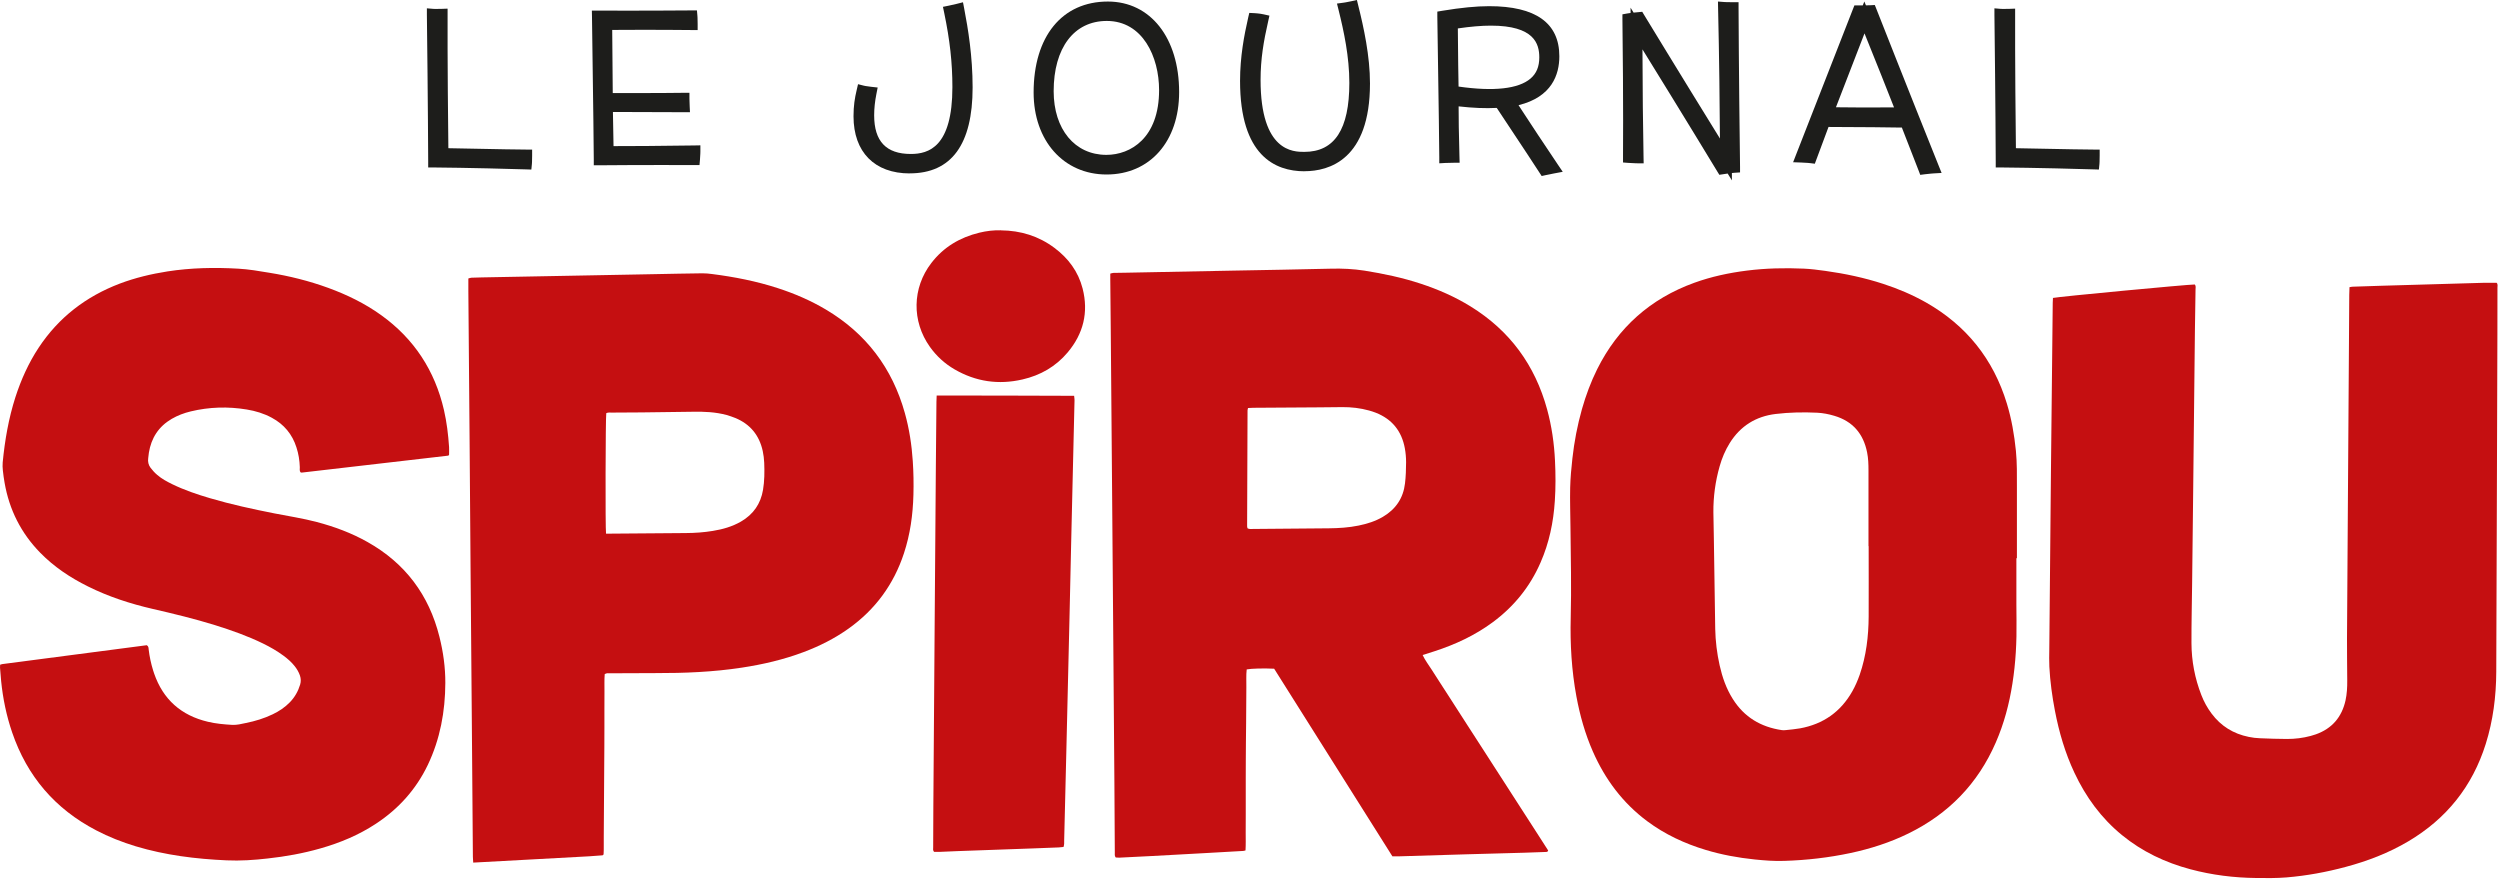 <svg width="170" height="60" viewBox="0 0 170 60" fill="none" xmlns="http://www.w3.org/2000/svg"><path d="M86.637 45.472C85.941 45.436 85.059 45.46 84.776 45.521C84.728 45.917 84.76 46.322 84.752 46.722C84.744 47.139 84.748 47.56 84.744 47.977C84.744 48.381 84.74 48.79 84.736 49.194C84.736 49.611 84.728 50.032 84.723 50.449C84.723 50.853 84.719 51.262 84.715 51.666C84.715 52.071 84.715 52.479 84.711 52.884C84.711 53.301 84.711 53.721 84.711 54.138C84.711 54.543 84.711 54.951 84.711 55.356C84.711 55.773 84.711 56.193 84.707 56.61C84.707 57.014 84.719 57.415 84.695 57.828C84.626 57.844 84.582 57.864 84.537 57.864C83.68 57.913 82.818 57.961 81.96 58.01C80.759 58.078 79.553 58.143 78.352 58.208C77.603 58.248 76.855 58.285 76.106 58.321C76.021 58.321 75.936 58.313 75.868 58.309C75.783 58.196 75.807 58.083 75.807 57.973C75.795 56.4 75.791 54.826 75.779 53.252C75.75 49.465 75.722 45.679 75.69 41.892C75.665 39.004 75.645 36.115 75.621 33.227C75.593 29.638 75.56 26.05 75.532 22.457C75.524 21.3 75.512 20.147 75.499 18.99C75.499 18.869 75.499 18.747 75.499 18.606C75.58 18.585 75.649 18.561 75.718 18.557C75.989 18.549 76.26 18.549 76.531 18.545C78.95 18.5 81.374 18.452 83.793 18.403C86.03 18.359 88.267 18.327 90.505 18.27C91.269 18.25 92.026 18.286 92.782 18.403C94.081 18.61 95.367 18.881 96.617 19.294C97.799 19.682 98.936 20.18 99.996 20.835C102.666 22.481 104.385 24.832 105.206 27.846C105.518 28.987 105.684 30.156 105.74 31.337C105.785 32.247 105.789 33.158 105.728 34.064C105.635 35.508 105.344 36.912 104.761 38.243C104.045 39.894 102.949 41.245 101.505 42.313C100.295 43.207 98.952 43.83 97.528 44.291C97.273 44.372 97.014 44.453 96.739 44.542C96.909 44.906 97.143 45.205 97.346 45.525C97.54 45.837 97.746 46.144 97.944 46.456C98.151 46.775 98.357 47.095 98.563 47.414C98.77 47.734 98.976 48.053 99.182 48.377C99.381 48.689 99.583 48.996 99.781 49.308C99.987 49.627 100.194 49.947 100.4 50.266C100.606 50.586 100.813 50.906 101.019 51.225C101.217 51.537 101.42 51.844 101.618 52.156C101.824 52.475 102.03 52.795 102.237 53.114C102.435 53.426 102.637 53.733 102.836 54.045C103.042 54.365 103.248 54.684 103.454 55.004C103.661 55.323 103.867 55.643 104.073 55.963C104.272 56.274 104.474 56.582 104.672 56.893C104.879 57.213 105.081 57.532 105.275 57.832C105.243 57.941 105.174 57.929 105.117 57.933C104.628 57.953 104.134 57.969 103.645 57.985C102.354 58.022 101.064 58.054 99.773 58.091C98.211 58.135 96.654 58.184 95.092 58.232C94.959 58.232 94.825 58.232 94.684 58.232C91.997 53.972 89.319 49.72 86.637 45.464V45.472ZM84.837 35.929C84.962 35.994 85.088 35.969 85.209 35.969C86.928 35.957 88.648 35.945 90.367 35.925C91.043 35.917 91.718 35.876 92.382 35.739C92.96 35.621 93.523 35.447 94.036 35.144C94.91 34.63 95.424 33.874 95.541 32.866C95.598 32.393 95.61 31.912 95.614 31.434C95.614 31.119 95.586 30.795 95.529 30.483C95.315 29.318 94.663 28.501 93.551 28.064C93.401 28.008 93.251 27.955 93.098 27.915C92.503 27.749 91.892 27.68 91.277 27.684C90.747 27.688 90.221 27.7 89.691 27.7C88.207 27.708 86.718 27.716 85.233 27.729C85.112 27.729 84.99 27.741 84.865 27.745C84.849 27.814 84.833 27.862 84.833 27.907C84.82 30.536 84.812 33.162 84.804 35.791C84.804 35.84 84.825 35.884 84.833 35.925L84.837 35.929Z" fill="#C50F11"/><path d="M137.114 37.952C137.114 39.008 137.114 40.064 137.114 41.124C137.114 41.48 137.114 41.836 137.122 42.192C137.142 43.632 137.07 45.069 136.843 46.492C136.629 47.868 136.273 49.207 135.714 50.489C134.497 53.289 132.506 55.34 129.767 56.679C128.513 57.294 127.194 57.715 125.831 58.006C124.35 58.322 122.849 58.492 121.336 58.54C120.657 58.565 119.985 58.512 119.313 58.443C118.189 58.326 117.076 58.124 115.992 57.796C114.556 57.363 113.217 56.74 112.011 55.842C110.344 54.6 109.147 52.994 108.314 51.1C107.788 49.903 107.436 48.653 107.197 47.366C106.869 45.594 106.764 43.806 106.809 42.01C106.861 39.959 106.813 37.904 106.792 35.853C106.784 34.955 106.752 34.056 106.772 33.162C106.788 32.499 106.849 31.835 106.922 31.18C107.047 30.043 107.262 28.922 107.573 27.818C107.84 26.884 108.176 25.973 108.609 25.104C110.025 22.264 112.23 20.309 115.211 19.229C116.372 18.809 117.57 18.554 118.792 18.4C120.078 18.238 121.365 18.21 122.655 18.267C123.145 18.287 123.634 18.355 124.12 18.42C125.459 18.606 126.782 18.886 128.068 19.306C129.075 19.634 130.046 20.047 130.969 20.568C133.716 22.13 135.548 24.424 136.467 27.442C136.786 28.49 136.972 29.566 137.082 30.658C137.163 31.479 137.15 32.305 137.15 33.126C137.15 34.736 137.15 36.346 137.15 37.956C137.138 37.956 137.126 37.956 137.114 37.956V37.952ZM127.069 37.135C127.069 37.135 127.061 37.135 127.057 37.135C127.057 35.416 127.057 33.696 127.057 31.977C127.057 31.572 127.045 31.168 126.964 30.767C126.713 29.497 125.989 28.647 124.735 28.275C124.358 28.162 123.97 28.085 123.578 28.065C122.631 28.02 121.684 28.037 120.746 28.15C119.398 28.312 118.347 28.967 117.622 30.128C117.315 30.622 117.092 31.152 116.935 31.71C116.643 32.733 116.502 33.777 116.51 34.837C116.514 35.428 116.534 36.014 116.542 36.605C116.575 38.656 116.599 40.707 116.635 42.758C116.651 43.596 116.753 44.425 116.935 45.242C117.117 46.051 117.384 46.824 117.829 47.528C118.605 48.766 119.738 49.438 121.166 49.648C121.251 49.66 121.34 49.66 121.421 49.648C121.749 49.612 122.081 49.587 122.408 49.527C123.974 49.239 125.163 48.41 125.952 47.018C126.159 46.654 126.324 46.27 126.462 45.878C126.903 44.595 127.061 43.272 127.069 41.925C127.077 40.327 127.069 38.729 127.069 37.135Z" fill="#C50F11"/><path d="M0.017 45.201C0.078 45.181 0.122 45.161 0.167 45.157C3.444 44.728 6.721 44.299 9.982 43.874C10.111 43.955 10.099 44.072 10.111 44.178C10.168 44.655 10.269 45.124 10.41 45.581C10.431 45.65 10.455 45.723 10.479 45.792C11.09 47.568 12.324 48.652 14.14 49.081C14.682 49.21 15.233 49.259 15.783 49.291C16.107 49.311 16.418 49.226 16.73 49.162C17.357 49.036 17.968 48.85 18.546 48.571C18.983 48.361 19.379 48.098 19.715 47.75C20.047 47.406 20.273 47.005 20.411 46.548C20.472 46.338 20.464 46.14 20.395 45.933C20.314 45.699 20.189 45.488 20.035 45.294C19.82 45.023 19.561 44.797 19.282 44.59C18.845 44.267 18.376 43.999 17.891 43.761C16.839 43.247 15.738 42.859 14.626 42.511C13.23 42.078 11.806 41.734 10.382 41.406C8.857 41.054 7.376 40.573 5.972 39.873C4.775 39.278 3.674 38.546 2.736 37.587C1.433 36.256 0.632 34.666 0.313 32.834C0.264 32.555 0.224 32.275 0.195 31.996C0.175 31.814 0.167 31.628 0.183 31.446C0.329 29.937 0.584 28.452 1.049 27.004C1.433 25.819 1.939 24.69 2.627 23.646C3.986 21.587 5.847 20.159 8.145 19.285C9.193 18.889 10.281 18.63 11.389 18.456C12.987 18.209 14.598 18.177 16.208 18.27C16.916 18.31 17.624 18.431 18.328 18.549C19.687 18.771 21.022 19.103 22.321 19.576C23.595 20.042 24.809 20.632 25.913 21.425C28.158 23.035 29.57 25.2 30.189 27.882C30.379 28.711 30.48 29.553 30.537 30.398C30.549 30.58 30.537 30.762 30.537 30.924C30.517 30.953 30.509 30.965 30.501 30.973C30.493 30.981 30.48 30.985 30.468 30.985C27.147 31.369 23.83 31.754 20.508 32.138C20.484 32.138 20.46 32.126 20.435 32.118C20.354 32.013 20.391 31.883 20.387 31.766C20.371 31.308 20.302 30.86 20.16 30.427C19.877 29.529 19.315 28.857 18.485 28.408C17.951 28.117 17.373 27.943 16.778 27.846C15.504 27.635 14.229 27.672 12.971 27.975C12.514 28.084 12.077 28.25 11.673 28.485C10.787 29.003 10.285 29.783 10.123 30.787C10.103 30.908 10.095 31.029 10.079 31.151C10.042 31.393 10.095 31.624 10.241 31.814C10.374 31.988 10.524 32.154 10.694 32.296C11.001 32.563 11.361 32.753 11.725 32.931C12.546 33.331 13.408 33.619 14.278 33.877C15.718 34.302 17.183 34.618 18.651 34.909C19.614 35.099 20.589 35.245 21.54 35.496C22.745 35.815 23.907 36.244 24.995 36.859C27.556 38.299 29.174 40.46 29.882 43.304C30.141 44.335 30.286 45.383 30.282 46.443C30.274 48.381 29.93 50.258 29.089 52.018C28.292 53.677 27.11 54.995 25.573 56.007C24.404 56.779 23.126 57.313 21.782 57.694C20.609 58.03 19.416 58.244 18.202 58.377C17.272 58.483 16.341 58.547 15.407 58.503C13.311 58.41 11.244 58.155 9.229 57.548C8.299 57.265 7.396 56.913 6.535 56.46C3.743 55.004 1.842 52.782 0.826 49.805C0.438 48.672 0.199 47.507 0.078 46.318C0.046 46.01 0.025 45.707 0.001 45.399C-0.003 45.327 0.005 45.258 0.009 45.181L0.017 45.201Z" fill="#C50F11"/><path d="M139.598 20.26C139.918 20.179 148.838 19.337 149.247 19.345C149.336 19.451 149.296 19.576 149.296 19.693C149.283 20.604 149.267 21.514 149.255 22.42C149.215 26.021 149.178 29.625 149.138 33.226C149.114 35.366 149.089 37.502 149.065 39.642C149.049 41.005 149.016 42.373 149.02 43.736C149.025 44.95 149.251 46.131 149.692 47.264C149.866 47.713 150.097 48.134 150.384 48.518C151.023 49.376 151.873 49.898 152.912 50.108C153.163 50.161 153.422 50.193 153.681 50.201C154.296 50.229 154.911 50.245 155.522 50.25C156.064 50.25 156.602 50.185 157.128 50.043C157.245 50.011 157.362 49.974 157.48 49.934C158.58 49.542 159.24 48.765 159.495 47.632C159.592 47.187 159.616 46.73 159.612 46.277C159.608 45.318 159.592 44.359 159.596 43.4C159.616 39.958 159.64 36.515 159.664 33.076C159.685 29.831 159.709 26.587 159.729 23.338C159.737 22.246 159.741 21.15 159.749 20.057C159.749 19.887 159.762 19.718 159.766 19.527C159.855 19.515 159.923 19.495 159.992 19.495C160.656 19.471 161.319 19.451 161.983 19.43C164.268 19.366 166.554 19.297 168.84 19.232C169.147 19.224 169.455 19.232 169.77 19.232C169.867 19.325 169.827 19.455 169.827 19.572C169.827 20.628 169.827 21.688 169.823 22.744C169.819 24.835 169.811 26.923 169.803 29.014C169.786 34.569 169.77 40.127 169.746 45.682C169.738 47.349 169.532 48.991 169.03 50.589C168.124 53.474 166.36 55.675 163.763 57.212C162.432 58.001 160.999 58.551 159.511 58.948C158.192 59.304 156.849 59.55 155.489 59.664C154.806 59.72 154.114 59.712 153.426 59.704C151.909 59.688 150.412 59.502 148.944 59.109C147.236 58.652 145.671 57.912 144.295 56.787C142.879 55.63 141.831 54.19 141.059 52.543C140.428 51.2 140.015 49.788 139.736 48.336C139.546 47.345 139.408 46.346 139.356 45.338C139.335 44.946 139.348 44.553 139.352 44.157C139.388 40.099 139.424 36.045 139.465 31.988C139.489 29.455 139.517 26.923 139.546 24.39C139.558 23.124 139.574 21.858 139.586 20.591C139.586 20.482 139.594 20.373 139.602 20.248L139.598 20.26Z" fill="#C50F11"/><path d="M32.18 58.657C32.172 58.495 32.156 58.373 32.156 58.252C32.131 55.291 32.111 52.329 32.087 49.368C32.059 45.791 32.026 42.215 31.998 38.639C31.978 35.937 31.957 33.23 31.937 30.527C31.909 26.951 31.877 23.375 31.848 19.799C31.848 19.515 31.848 19.236 31.848 18.937C31.921 18.917 31.99 18.888 32.059 18.884C32.293 18.872 32.524 18.868 32.758 18.864C36.679 18.791 40.599 18.714 44.519 18.642C45.599 18.621 46.683 18.597 47.764 18.585C47.982 18.585 48.204 18.605 48.423 18.634C49.936 18.828 51.429 19.119 52.885 19.592C54.022 19.96 55.114 20.43 56.146 21.041C58.889 22.667 60.677 25.026 61.531 28.092C61.83 29.16 61.996 30.252 62.069 31.357C62.121 32.117 62.133 32.878 62.113 33.643C62.077 35.002 61.895 36.333 61.466 37.632C60.77 39.743 59.52 41.447 57.712 42.737C56.765 43.413 55.737 43.931 54.653 44.339C53.29 44.853 51.882 45.181 50.446 45.399C48.496 45.699 46.534 45.775 44.563 45.771C43.544 45.771 42.524 45.779 41.505 45.783C41.384 45.783 41.258 45.755 41.121 45.84C41.088 46.228 41.108 46.633 41.104 47.033C41.096 47.45 41.104 47.871 41.1 48.288C41.1 48.692 41.1 49.101 41.1 49.505C41.1 49.922 41.1 50.343 41.096 50.76C41.096 51.164 41.092 51.573 41.088 51.977C41.088 52.382 41.084 52.79 41.08 53.195C41.08 53.612 41.076 54.032 41.072 54.449C41.072 54.854 41.068 55.258 41.064 55.667C41.064 56.084 41.064 56.504 41.056 56.921C41.048 57.325 41.068 57.73 41.044 58.098C41.007 58.139 40.999 58.147 40.991 58.155C40.979 58.159 40.967 58.163 40.955 58.163C40.659 58.183 40.368 58.211 40.073 58.228C37.459 58.369 34.846 58.511 32.188 58.657H32.18ZM41.202 36.288C41.307 36.288 41.392 36.288 41.477 36.288C43.196 36.276 44.915 36.26 46.635 36.248C47.25 36.244 47.861 36.203 48.471 36.102C49.143 35.993 49.79 35.811 50.385 35.467C51.222 34.982 51.728 34.262 51.886 33.307C51.987 32.7 51.991 32.085 51.967 31.47C51.955 31.203 51.922 30.932 51.866 30.669C51.631 29.597 51.012 28.837 49.993 28.42C49.798 28.343 49.6 28.274 49.402 28.218C48.645 28.015 47.877 27.983 47.1 27.999C45.947 28.019 44.79 28.031 43.637 28.044C42.961 28.052 42.286 28.048 41.61 28.056C41.481 28.056 41.343 28.035 41.226 28.096C41.177 28.432 41.157 35.937 41.21 36.292L41.202 36.288Z" fill="#C50F11"/><path d="M63.69 26.895C66.834 26.899 69.929 26.899 73.04 26.915C73.052 27.036 73.068 27.117 73.068 27.202C73.02 29.265 72.971 31.333 72.922 33.396C72.894 34.59 72.862 35.779 72.838 36.972C72.801 38.558 72.769 40.144 72.732 41.73C72.659 44.865 72.583 47.997 72.51 51.132C72.461 53.135 72.413 55.137 72.364 57.14C72.364 57.285 72.376 57.431 72.32 57.593C72.206 57.605 72.101 57.621 71.992 57.625C71.389 57.649 70.786 57.674 70.188 57.694C68.493 57.755 66.797 57.815 65.102 57.876C64.698 57.892 64.293 57.912 63.885 57.928C63.763 57.932 63.638 57.928 63.525 57.928C63.419 57.831 63.456 57.714 63.456 57.609C63.456 56.662 63.46 55.715 63.468 54.769C63.496 50.663 63.529 46.556 63.557 42.45C63.581 38.886 63.609 35.322 63.638 31.754C63.65 30.277 63.662 28.804 63.678 27.328C63.678 27.194 63.69 27.061 63.694 26.887L63.69 26.895Z" fill="#C50F11"/><path d="M68.06 15.664C69.403 15.677 70.625 16.049 71.705 16.858C72.648 17.562 73.323 18.472 73.618 19.621C74.031 21.235 73.671 22.692 72.603 23.962C71.794 24.925 70.75 25.523 69.528 25.803C67.902 26.179 66.357 25.956 64.908 25.115C64.241 24.727 63.683 24.217 63.233 23.586C61.992 21.846 62.024 19.581 63.331 17.885C64.164 16.801 65.276 16.142 66.599 15.822C67.077 15.705 67.566 15.648 68.06 15.66V15.664Z" fill="#C50F11"/><path d="M29.433 1.007C29.433 1.007 29.607 1.024 30.032 1.007C30.032 1.007 30.015 4.329 30.088 10.474C33.729 10.563 35.78 10.575 35.78 10.575C35.78 10.967 35.764 11.113 35.764 11.113C31.994 10.996 29.518 10.984 29.518 10.984C29.518 10.984 29.502 6.966 29.429 1.007H29.433Z" fill="#1D1D1B"/><path d="M36.132 11.53L35.756 11.518C32.034 11.405 29.542 11.388 29.518 11.388H29.117V10.984C29.117 10.943 29.101 6.898 29.028 1.011V0.566L29.465 0.603C29.473 0.603 29.643 0.615 30.015 0.603L30.436 0.587V1.007C30.436 1.04 30.42 4.252 30.489 10.078C33.843 10.154 35.764 10.171 35.784 10.171H36.185V10.575C36.185 10.976 36.169 11.137 36.169 11.154L36.132 11.53Z" fill="#1D1D1B"/><path d="M40.659 1.125C40.659 1.125 43.572 1.141 47.023 1.108C47.023 1.108 47.039 1.27 47.039 1.634C47.039 1.634 44.037 1.606 41.23 1.634C41.23 1.634 41.23 3.41 41.274 6.732C41.565 6.732 44.478 6.748 46.489 6.716C46.489 6.716 46.489 6.906 46.505 7.225C46.505 7.225 43.301 7.209 41.278 7.209C41.294 8.14 41.306 9.191 41.335 10.34C41.335 10.34 44.466 10.34 47.233 10.296C47.233 10.296 47.233 10.498 47.205 10.822C47.205 10.822 43.738 10.806 40.785 10.838C40.785 10.838 40.756 6.995 40.667 1.125H40.659Z" fill="#1D1D1B"/><path d="M40.377 11.247V10.842C40.377 10.802 40.344 6.93 40.255 1.133L40.247 0.72H40.66C40.688 0.72 43.609 0.736 47.019 0.708H47.392L47.424 1.076C47.424 1.076 47.44 1.246 47.44 1.634V2.043H47.032C47.003 2.039 44.285 2.015 41.631 2.035C41.631 2.694 41.643 4.159 41.667 6.327C42.577 6.327 44.835 6.335 46.473 6.311H46.882V6.716C46.882 6.72 46.882 6.902 46.898 7.205L46.918 7.63H46.493C46.493 7.63 43.694 7.614 41.679 7.614C41.691 8.326 41.703 9.103 41.72 9.936C42.65 9.936 45.057 9.928 47.218 9.891L47.626 9.883V10.296C47.626 10.296 47.626 10.514 47.598 10.858L47.566 11.226H47.193C47.157 11.226 43.698 11.21 40.777 11.239H40.373L40.377 11.247Z" fill="#1D1D1B"/><path d="M58.444 7.909C58.444 7.254 58.517 6.773 58.646 6.218C58.646 6.218 58.82 6.263 59.2 6.307C59.099 6.817 59.038 7.327 59.038 7.853C59.038 9.718 59.896 10.883 61.935 10.883C63.784 10.883 65.167 9.718 65.167 5.931C65.167 4.183 64.977 2.598 64.601 0.789C64.601 0.789 64.82 0.745 65.167 0.66C65.487 2.318 65.734 4.038 65.734 5.959C65.734 9.483 64.54 11.393 61.858 11.393C59.791 11.393 58.435 10.256 58.435 7.913L58.444 7.909Z" fill="#1D1D1B"/><path d="M61.866 11.793C59.471 11.793 58.039 10.341 58.039 7.909C58.039 7.181 58.124 6.671 58.254 6.125L58.346 5.725L58.743 5.826C58.743 5.826 58.905 5.866 59.245 5.903L59.682 5.951L59.597 6.38C59.495 6.894 59.443 7.371 59.443 7.844C59.443 9.608 60.26 10.47 61.935 10.47C63.149 10.47 64.763 9.997 64.763 5.923C64.763 4.268 64.589 2.711 64.204 0.866L64.12 0.465L64.52 0.384C64.52 0.384 64.734 0.34 65.07 0.259L65.483 0.154L65.564 0.575C65.831 1.962 66.138 3.827 66.138 5.951C66.138 9.823 64.698 11.789 61.858 11.789L61.866 11.793Z" fill="#1D1D1B"/><path d="M70.69 6.29C70.69 2.415 72.684 0.509 75.334 0.509C77.984 0.509 79.776 2.621 79.776 6.262C79.776 9.175 78.158 11.461 75.245 11.461C72.623 11.461 70.686 9.422 70.686 6.29H70.69ZM79.226 6.133C79.226 2.811 77.361 1.023 75.265 1.023C72.789 1.023 71.248 3.062 71.248 6.205C71.248 9.118 72.951 10.939 75.237 10.939C77.332 10.939 79.226 9.381 79.226 6.133Z" fill="#1D1D1B"/><path d="M75.25 11.866C72.329 11.866 70.286 9.572 70.286 6.291C70.286 2.476 72.219 0.105 75.335 0.105C78.235 0.105 80.181 2.581 80.181 6.263C80.181 9.613 78.199 11.866 75.246 11.866H75.25ZM75.262 1.424C73.033 1.424 71.649 3.257 71.649 6.202C71.649 8.791 73.089 10.531 75.233 10.531C76.888 10.531 78.818 9.378 78.818 6.129C78.818 3.864 77.705 1.424 75.262 1.424Z" fill="#1D1D1B"/><path d="M84.732 5.506C84.732 4.033 84.95 2.711 85.27 1.299C85.27 1.299 85.577 1.315 85.836 1.371C85.529 2.711 85.31 3.949 85.31 5.433C85.31 9.03 86.492 10.733 88.688 10.733C90.885 10.733 92.155 9.321 92.155 5.636C92.155 3.961 91.836 2.286 91.411 0.583C91.411 0.583 91.629 0.554 91.965 0.481C92.402 2.229 92.75 4.005 92.75 5.68C92.75 9.378 91.281 11.243 88.7 11.243C86.119 11.243 84.724 9.293 84.724 5.506H84.732Z" fill="#1D1D1B"/><path d="M88.705 11.647C86.707 11.647 84.324 10.583 84.324 5.506C84.324 3.851 84.603 2.403 84.874 1.21L84.951 0.878L85.291 0.894C85.291 0.894 85.635 0.91 85.926 0.975L86.322 1.064L86.233 1.46C85.926 2.812 85.719 4.005 85.719 5.433C85.719 10.328 87.957 10.328 88.693 10.328C90.752 10.328 91.755 8.795 91.755 5.636C91.755 3.868 91.387 2.136 91.023 0.68L90.914 0.243L91.363 0.182C91.363 0.182 91.573 0.154 91.885 0.085L92.269 0L92.362 0.38C92.734 1.865 93.159 3.811 93.159 5.676C93.159 10.866 90.368 11.643 88.705 11.643V11.647Z" fill="#1D1D1B"/><path d="M101.986 6.918C101.04 6.991 99.947 6.934 98.782 6.772C98.782 7.282 98.782 8.71 98.839 10.66C98.839 10.66 98.548 10.66 98.272 10.677C98.272 10.677 98.244 7.27 98.143 1.125C99.292 0.935 100.344 0.817 101.258 0.817C104.042 0.817 105.627 1.707 105.627 3.819C105.627 5.696 104.434 6.586 102.585 6.861C103.006 7.489 104.042 9.103 105.587 11.389C105.587 11.389 105.352 11.433 105.021 11.506C105.021 11.506 103.754 9.556 101.99 6.918H101.986ZM105.073 3.904C105.073 2.112 103.746 1.339 101.375 1.339C100.603 1.339 99.717 1.428 98.726 1.586C98.742 4.543 98.782 6.23 98.782 6.23C102.071 6.756 105.073 6.493 105.073 3.9V3.904Z" fill="#1D1D1B"/><path d="M104.83 11.963L104.676 11.728C104.676 11.728 103.454 9.847 101.779 7.338C101.011 7.379 100.141 7.342 99.186 7.233C99.186 7.933 99.198 9.122 99.243 10.652L99.255 11.068H98.838C98.838 11.068 98.555 11.068 98.292 11.081L97.871 11.105V10.684C97.871 10.652 97.839 7.209 97.738 1.136V0.789L98.078 0.732C99.348 0.522 100.392 0.42 101.261 0.42C104.429 0.42 106.035 1.565 106.035 3.827C106.035 5.065 105.534 6.594 103.26 7.152C103.349 7.29 103.454 7.448 103.563 7.617C104.097 8.435 104.903 9.665 105.922 11.174L106.266 11.683L105.659 11.797C105.659 11.797 105.428 11.841 105.101 11.91L104.83 11.97V11.963ZM99.182 5.886C101.569 6.23 103.256 6.044 104.073 5.344C104.478 5 104.672 4.531 104.672 3.904C104.672 2.977 104.332 1.743 101.379 1.743C100.74 1.743 99.987 1.808 99.133 1.933C99.146 3.912 99.17 5.283 99.182 5.882V5.886Z" fill="#1D1D1B"/><path d="M110.729 1.31C110.729 1.31 110.976 1.266 111.457 1.221C111.457 1.221 114.135 5.635 117.368 10.846C117.368 9.855 117.339 5.008 117.238 0.538C117.238 0.538 117.441 0.554 117.821 0.554C117.821 0.554 117.837 4.85 117.922 11.343C117.922 11.343 117.675 11.36 117.121 11.444C117.121 11.444 114.297 6.784 111.283 1.937C111.283 2.811 111.283 6.934 111.356 10.704C111.356 10.704 111.154 10.704 110.773 10.676C110.773 10.676 110.802 7.269 110.729 1.31Z" fill="#1D1D1B"/><path d="M117.773 12.271L117.481 11.801C117.396 11.813 117.295 11.83 117.182 11.846L116.915 11.886L116.773 11.656C116.749 11.611 114.374 7.699 111.688 3.358C111.696 6.061 111.72 8.625 111.761 10.693L111.769 11.105H111.356C111.356 11.105 111.15 11.105 110.741 11.077L110.365 11.049V10.672C110.365 10.64 110.398 7.201 110.325 1.319V0.975L110.66 0.915C110.665 0.915 110.741 0.902 110.879 0.882V0.522L111.085 0.858C111.182 0.846 111.292 0.834 111.421 0.826L111.672 0.801L111.801 1.016C111.826 1.056 114.103 4.806 116.955 9.418C116.943 7.383 116.907 3.831 116.83 0.55L116.822 0.105L117.263 0.138C117.263 0.138 117.465 0.15 117.817 0.15H118.222V0.555C118.222 0.599 118.238 4.924 118.323 11.34V11.724L117.943 11.749C117.943 11.749 117.886 11.749 117.769 11.765V12.271H117.773Z" fill="#1D1D1B"/><path d="M126.369 0.773C126.968 0.773 127.215 0.756 127.215 0.756C127.215 0.756 129.327 6.129 131.438 11.388C131.438 11.388 131.192 11.404 130.84 11.445C130.84 11.445 130.358 10.207 129.602 8.269C129.399 8.269 127.182 8.224 124.055 8.224L123.137 10.684C123.137 10.684 122.918 10.656 122.51 10.64C122.51 10.64 123.922 7.015 126.369 0.764V0.773ZM124.257 7.69C126.325 7.719 126.879 7.719 129.383 7.707C128.683 5.914 127.781 3.645 126.778 1.181C126.515 1.837 125.451 4.575 124.257 7.69Z" fill="#1D1D1B"/><path d="M130.577 11.89L130.464 11.595C130.464 11.595 130.027 10.466 129.327 8.674C129.299 8.674 129.266 8.674 129.234 8.674C128.461 8.662 126.689 8.637 124.339 8.633L123.408 11.133L123.089 11.093C123.089 11.093 122.878 11.065 122.502 11.053L121.932 11.032L122.138 10.502C122.138 10.502 123.55 6.877 125.997 0.627L126.099 0.368H126.374C126.487 0.368 126.584 0.368 126.669 0.368L126.774 0.101L126.883 0.364C127.094 0.364 127.187 0.356 127.195 0.356L127.486 0.34L127.595 0.611C127.616 0.663 129.732 6.044 131.819 11.239L132.029 11.76L131.467 11.793C131.467 11.793 131.228 11.809 130.897 11.849L130.585 11.89H130.577ZM124.844 7.294C126.317 7.314 127.005 7.314 128.793 7.302C128.299 6.044 127.612 4.308 126.786 2.27C126.362 3.362 125.654 5.186 124.844 7.294Z" fill="#1D1D1B"/><path d="M136.027 1.007C136.027 1.007 136.2 1.024 136.625 1.007C136.625 1.007 136.609 4.329 136.682 10.474C140.323 10.563 142.374 10.575 142.374 10.575C142.374 10.967 142.358 11.113 142.358 11.113C138.587 10.996 136.111 10.984 136.111 10.984C136.111 10.984 136.095 6.966 136.022 1.007H136.027Z" fill="#1D1D1B"/><path d="M142.725 11.53L142.349 11.518C138.627 11.405 136.135 11.388 136.111 11.388H135.71V10.984C135.71 10.943 135.694 6.898 135.621 1.011V0.566L136.058 0.603C136.07 0.603 136.236 0.615 136.608 0.603L137.029 0.587V1.007C137.029 1.04 137.013 4.252 137.082 10.078C140.435 10.154 142.357 10.171 142.377 10.171H142.778V10.575C142.778 10.976 142.762 11.137 142.762 11.154L142.725 11.53Z" fill="#1D1D1B"/></svg>
